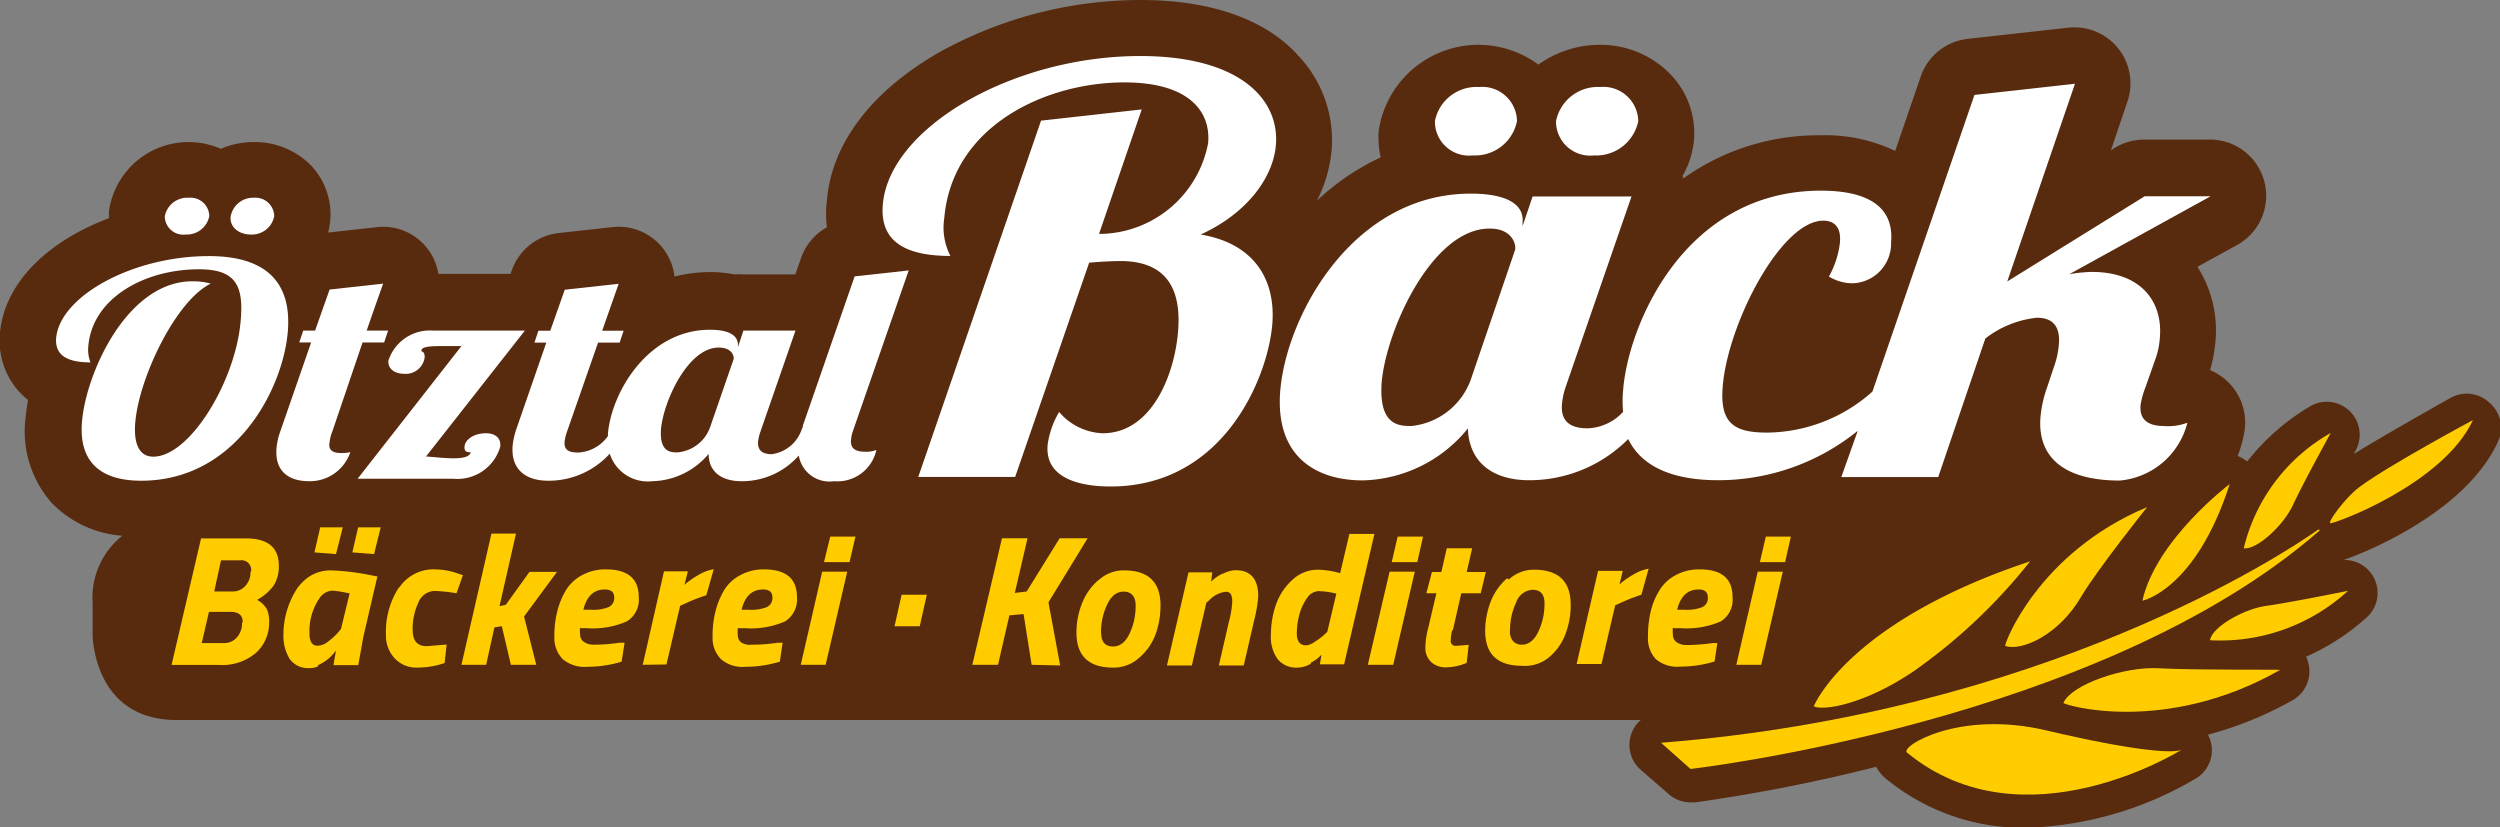 <svg xmlns="http://www.w3.org/2000/svg" viewBox="0 0 151.7 50.19"><rect x="0" y="0" width="151.7" height="50.19" fill="#808080" stroke="none"/><defs><style>.a{fill:#582b0f;}.b{fill:#fff;}.c{fill:#fc0;}</style></defs><title>Element 13</title><path class="a" d="M151.05,24.43a2,2,0,0,0-2.36-.28c-1.09.61-4.08,2.3-5.85,3.39l.06-.13a2,2,0,0,0-2.8-2.71A13.81,13.81,0,0,0,136.36,28l-.13-.09a2,2,0,0,0-.45-.24,7.16,7.16,0,0,0,.4-1.41A3.44,3.44,0,0,0,135,23a3.53,3.53,0,0,0-.89-.54,9.25,9.25,0,0,0,.32-1.71,7.15,7.15,0,0,0-1.09-4.56l2.42-1.33a3.41,3.41,0,0,0-1.65-6.39h-4a3.45,3.45,0,0,0-1.8.51l-.22.14,1-2.95a3.4,3.4,0,0,0-3.59-4.49l-6.11.68a3.41,3.41,0,0,0-2.84,2.28L115,9.16a9.78,9.78,0,0,0-4.54-.95,14.09,14.09,0,0,0-8.32,2.62s0-.09-.05-.14a5.32,5.32,0,0,0,.7-2.19,5.13,5.13,0,0,0-1.35-3.91,5.89,5.89,0,0,0-4.36-1.87,6.38,6.38,0,0,0-3.73,1.2,6.12,6.12,0,0,0-9.69,4,5.51,5.51,0,0,0,.12,1.63,14.49,14.49,0,0,0-3.87,2.63,8.36,8.36,0,0,0,.89-3.05,7.44,7.44,0,0,0-2-5.73C77.44,1.85,74.61,0,69.19,0A25.21,25.21,0,0,0,56.93,3.21c-4.06,2.34-6.46,5.51-6.75,8.92a6.46,6.46,0,0,0,0,1.66,3.43,3.43,0,0,0-1.57,1.86l-.35,1H45.11a3.31,3.31,0,0,0-.55,0,7.46,7.46,0,0,0-1.46-.14,8.89,8.89,0,0,0-2.17.27,3.41,3.41,0,0,0-3.76-3l-3.27.36a3.42,3.42,0,0,0-2.84,2.25l-.08.23H26.6a3.32,3.32,0,0,0-.69-1.57,3.38,3.38,0,0,0-3-1.27l-3,.33a4.46,4.46,0,0,0,.13-.73,4.32,4.32,0,0,0-1.12-3.29A4.77,4.77,0,0,0,15.4,8.62a5,5,0,0,0-2,.41,4.88,4.88,0,0,0-6.79,3.79c0,.14,0,.28,0,.42C3.11,14.55.31,17,0,20.17a4.65,4.65,0,0,0,1.16,3.6,5.08,5.08,0,0,0,.54.5c-.06.35-.11.69-.14,1a6.58,6.58,0,0,0,1.57,5.24,6.65,6.65,0,0,0,4.29,2,4.8,4.8,0,0,0-1.8,4.08V38.5s0,5.19,5.1,5.19H99.56a1.94,1.94,0,0,0-.58.87,2,2,0,0,0,.59,2.16l1.69,1.47a2,2,0,0,0,1.33.5l.26,0a103,103,0,0,0,11-2.16,2.34,2.34,0,0,0,.56.7,13.13,13.13,0,0,0,8.55,3,21.42,21.42,0,0,0,10.3-3,2,2,0,0,0,.72-2.65l0,0a21.74,21.74,0,0,0,5.13-2.09,2,2,0,0,0,.95-2.29,1.48,1.48,0,0,0-.13-.35,13.82,13.82,0,0,0,3.63-2.34,2,2,0,0,0-1.34-3.53,23.75,23.75,0,0,0,3.69-1.71c2.82-1.61,4.72-3.44,5.65-5.43A2,2,0,0,0,151.05,24.43Z"/><path class="b" d="M11.26,14.23a1.39,1.39,0,0,0,1.44-1.11A1.14,1.14,0,0,0,11.46,12,1.39,1.39,0,0,0,10,13.12,1.12,1.12,0,0,0,11.26,14.23Z"/><path class="b" d="M15.21,14.23a1.38,1.38,0,0,0,1.43-1.11A1.14,1.14,0,0,0,15.4,12,1.38,1.38,0,0,0,14,13.12C13.91,13.74,14.46,14.23,15.21,14.23Z"/><path class="b" d="M12.68,15.54c-4.62,0-9,2.41-9.27,4.94-.1,1.1.7,1.51,2.08,1.51a2.15,2.15,0,0,1-.13-1c.25-2.88,3.37-4.65,6.72-4.65,2.3,0,2.71,1.07,2.52,3.17-.32,3.65-3.09,8.2-5.3,8.2-.9,0-1.2-.87-1.09-2.1.25-2.78,2.5-7.4,4.58-8.4a4,4,0,0,0-1.12-.14c-3.95,0-6.43,5.54-6.69,8.47-.24,2.64,1.29,3.63,3.59,3.63,5.74,0,8.58-5.54,8.89-9C17.7,17.48,16.51,15.54,12.68,15.54Z"/><path class="b" d="M51.75,26.17l3.39-9.76-3.28.36-3.14,9.05c0,.12-.08.23-.11.34a2.23,2.23,0,0,1-1.78,1.4c-.61,0-.87-.27-.83-.78a3,3,0,0,1,.14-.58l2.13-6.14H45.11l-.33,1,0-.13c0-.52-.45-.92-1.7-.92-3.81,0-6,3.88-6.19,6.32v.13a2.36,2.36,0,0,1-1.79,1c-.61,0-.88-.16-.84-.67a3,3,0,0,1,.14-.58l1.89-5.42h1.31l.24-.72H36.54l1-2.85-3.27.36-.88,2.49h-.72l-.24.72h.72l-1.76,5.08A5,5,0,0,0,31.11,27c-.14,1.52.83,2.17,2.15,2.17A5,5,0,0,0,37,27.53a2.42,2.42,0,0,0,2.57,1.67A4.58,4.58,0,0,0,43,27.54c0,1.08.77,1.66,2,1.66a4.58,4.58,0,0,0,3.47-1.56,1.89,1.89,0,0,0,2.14,1.56,2.42,2.42,0,0,0,2.57-1.9,1.61,1.61,0,0,1-.71.11c-.68,0-.87-.3-.83-.72A2.2,2.2,0,0,1,51.75,26.17Zm-7.23-4.39-1.41,4.08a2.31,2.31,0,0,1-2,1.59c-.4,0-1.1,0-1-1.41.15-1.7,1.64-4.95,3.5-4.95C44.38,21.09,44.54,21.56,44.52,21.78Z"/><path class="b" d="M29.49,26.29c-.82,0-1.27.45-1.3.78s.1.36.38.38c-.09.29-.53.36-1.06.36s-1.28-.09-1.66-.11l6-7.64H26.27a2.64,2.64,0,0,0-2.7,1.82c-.05.53.43.8.93.8a1.16,1.16,0,0,0,1.27-1c0-.41-.21-.31-.2-.4,0-.25.55-.28,1.23-.28H28l-6.3,8.05h5.81a2.7,2.7,0,0,0,2.84-1.93C30.42,26.67,30.14,26.29,29.49,26.29Z"/><path class="b" d="M20,26.83a2.33,2.33,0,0,1,.16-.63L22,20.78h1.31l.24-.72H22.25c.56-1.63,1-2.85,1-2.85L20,17.57l-.88,2.49h-.72l-.24.72h.72L17,26.2a3.9,3.9,0,0,0-.22,1c-.1,1.16.48,2,2,2a2.59,2.59,0,0,0,2.48-1.77,1.94,1.94,0,0,1-.57.06C20.07,27.49,19.92,27.21,20,26.83Z"/><path class="b" d="M69.19,3.4c-7.72,0-15.21,4.33-15.62,9-.2,2.28,1.4,3.13,4.1,3.13a3.77,3.77,0,0,1-.37-2.31C57.79,7.63,63.45,5,68.23,5c3.89,0,5.25,1.74,5.08,3.68a6.76,6.76,0,0,1-6.37,5.51h-.25l2.59-7.55-6.11.68L55.72,28.94H61.6l4.49-13c.74-.07,1.56-.1,1.89-.1,3,0,3.71,1.94,3.5,4.32-.22,2.59-1.59,6.13-4.58,6.13A3.65,3.65,0,0,1,64.27,25a5.22,5.22,0,0,0-.7,2c-.18,2.08,2.07,2.52,3.82,2.52,6.83,0,9.52-6.54,9.81-9.81.22-2.55-.92-4.9-4.34-5.48,2.76-1.26,4.38-3.4,4.56-5.41C77.66,6,75.19,3.4,69.19,3.4Z"/><path class="b" d="M96.73,9.43a2.6,2.6,0,0,0,2.68-2.08,2.12,2.12,0,0,0-2.32-2.07,2.58,2.58,0,0,0-2.67,2.07A2.07,2.07,0,0,0,96.73,9.43Z"/><path class="b" d="M89.38,9.43a2.59,2.59,0,0,0,2.67-2.08,2.11,2.11,0,0,0-2.31-2.07,2.57,2.57,0,0,0-2.67,2.07A2.07,2.07,0,0,0,89.38,9.43Z"/><path class="b" d="M129.89,24.58a5,5,0,0,1,.3-1.09l.6-1.7a4.8,4.8,0,0,0,.27-1.29c.19-2.18-1.12-4-4.14-4a9,9,0,0,0-1.36.14l8.58-4.73h-4l-8.34,5.17,4.11-12-6.1.68-6.19,18a9.72,9.72,0,0,1-6.39,2.49c-2,0-2.9-.55-2.69-2.86.33-3.78,3.53-10,6.1-10,.78,0,1.1.54,1,1.39a5.53,5.53,0,0,1-.66,2,2.78,2.78,0,0,0,1.39.41,2.41,2.41,0,0,0,2.38-2.49c.14-1.56-.62-3.13-4.26-3.13-8.29,0-11.7,8.17-12,12.12a7,7,0,0,0,0,1.3,3.06,3.06,0,0,1-2.16,1c-1.15,0-1.63-.51-1.55-1.47A4.52,4.52,0,0,1,95,23.49l4-11.57H93l-.61,1.8,0-.24c.09-1-.82-1.73-3.15-1.73-7.11,0-11.14,7.32-11.55,11.91-.35,4.06,2.18,5.49,5,5.49A8.45,8.45,0,0,0,89.07,26c.07,2,1.44,3.14,3.73,3.14a8.45,8.45,0,0,0,6-2.5c.84,1.74,2.81,2.5,5.47,2.5a13.46,13.46,0,0,0,8.46-3l-1,2.81h5.88l2.86-8.41a6.13,6.13,0,0,1,3.13-1.26c1.07,0,1.42.65,1.33,1.64a5,5,0,0,1-.27,1.26l-.44,1.32a7.26,7.26,0,0,0-.4,1.77c-.22,2.49,1.45,3.89,4.8,3.89a4.65,4.65,0,0,0,4.11-3.51,3.3,3.3,0,0,1-1.45.2C130.11,25.84,129.83,25.26,129.89,24.58ZM91.94,15.15l-2.63,7.7a4.3,4.3,0,0,1-3.66,3c-.73,0-2,0-1.81-2.65.28-3.2,3.07-9.33,6.54-9.33C91.69,13.86,92,14.74,91.94,15.15Z"/><path class="c" d="M108.32,34.11l.35-1.55h-1.52l-.36,1.55Zm-1.45,6.23,1.31-5.65h-1.52l-1.3,5.65ZM101.77,37c.2-.82.63-1.23,1.3-1.23.38,0,.56.16.56.48a.6.6,0,0,1-.31.58,2.52,2.52,0,0,1-1.09.17Zm-.17,1.12H102a5.24,5.24,0,0,0,2.41-.41,1.54,1.54,0,0,0,.72-1.48c0-1.12-.65-1.68-2-1.68a2.94,2.94,0,0,0-1.41.33,2.55,2.55,0,0,0-1,.9,4.44,4.44,0,0,0-.54,1.26,6.47,6.47,0,0,0-.18,1.6,1.83,1.83,0,0,0,.47,1.35,2,2,0,0,0,1.49.46,7.19,7.19,0,0,0,2.08-.31l.17-1.12-.29,0a10.94,10.94,0,0,1-1.59.12,1,1,0,0,1-.59-.17.56.56,0,0,1-.23-.46,2,2,0,0,1,0-.42m-4.33,2.2.83-3.56.27-.12a10.66,10.66,0,0,1,1.32-.52l.44-1.58a2.55,2.55,0,0,0-.9.34,4.88,4.88,0,0,0-.87.61l.2-.82h-1.5l-1.3,5.65Zm-5.55-2a3.89,3.89,0,0,1,.37-1.73,1.11,1.11,0,0,1,1-.77c.48,0,.72.27.72.82a3.89,3.89,0,0,1-.38,1.73c-.25.52-.58.78-1,.78s-.72-.28-.72-.83m-.17-3.2a3.63,3.63,0,0,0-1,1.43,5,5,0,0,0-.33,1.75c0,1.42.74,2.13,2.23,2.13A2.28,2.28,0,0,0,94,39.88a3.37,3.37,0,0,0,1-1.43,4.89,4.89,0,0,0,.31-1.75q0-2.13-2.22-2.13a2.2,2.2,0,0,0-1.53.59m-3.4,3.08L88.67,36h1.18l.31-1.29H89l.33-1.44H87.79l-.33,1.44h-.57L86.55,36h.61l-.5,2.12a4.9,4.9,0,0,0-.17,1.19,1.17,1.17,0,0,0,.33.84,1.27,1.27,0,0,0,1,.34A3.16,3.16,0,0,0,89,40.22l.12-1.09-.77.06a.29.29,0,0,1-.32-.32,2.86,2.86,0,0,1,.09-.63M86,34.11l.35-1.55H84.81l-.36,1.55Zm-1.46,6.23,1.31-5.65H84.32L83,40.34Zm-4-2-.22.21a4.36,4.36,0,0,1-.55.4,1.06,1.06,0,0,1-.5.21c-.39,0-.58-.24-.58-.73a4.49,4.49,0,0,1,.15-1.12,3.08,3.08,0,0,1,.46-1,.87.87,0,0,1,.72-.44,5,5,0,0,1,1.07.15Zm-1,1.87a2,2,0,0,0,.65-.49l-.1.59h1.47l1.84-7.91H81.88l-.56,2.38-.23-.06A5.2,5.2,0,0,0,80,34.57a2.24,2.24,0,0,0-1.56.6,3.63,3.63,0,0,0-1,1.48,5.59,5.59,0,0,0-.32,1.83A2.31,2.31,0,0,0,77.53,40a1.45,1.45,0,0,0,1.21.51,1.63,1.63,0,0,0,.79-.23m-5.35-5.47a2.63,2.63,0,0,0-.69.48l.07-.56H72.12l-1.31,5.65h1.51l.88-3.8.18-.16a1.61,1.61,0,0,1,1-.51.33.33,0,0,1,.31.15,1,1,0,0,1,.08.49,5.7,5.7,0,0,1-.2,1.18l-.61,2.65h1.51l.64-2.77a8.27,8.27,0,0,0,.24-1.42q0-1.59-1.38-1.59a1.71,1.71,0,0,0-.75.21m-7.41,3.59a3.89,3.89,0,0,1,.38-1.73c.25-.52.57-.77,1-.77s.72.27.72.82a3.89,3.89,0,0,1-.37,1.73q-.37.78-1,.78c-.48,0-.72-.28-.72-.83m-.17-3.2a3.6,3.6,0,0,0-1,1.43,4.77,4.77,0,0,0-.33,1.75q0,2.13,2.22,2.13a2.3,2.3,0,0,0,1.58-.59,3.46,3.46,0,0,0,1-1.43,5.11,5.11,0,0,0,.3-1.75c0-1.42-.74-2.13-2.22-2.13a2.23,2.23,0,0,0-1.53.59m-2.34,5.18-.71-3.83L66,32.66h-1.7l-2,3.23-.72.09.77-3.32H60.8L59,40.34h1.56l.69-3,.86-.08.49,3.08ZM55.81,38l.43-1.91H54.71L54.28,38Zm-4.26-3.89.36-1.55H50.38L50,34.11ZM50.1,40.34l1.31-5.65H49.89l-1.3,5.65ZM45,37c.2-.82.63-1.23,1.3-1.23q.57,0,.57.48a.61.61,0,0,1-.32.58,2.49,2.49,0,0,1-1.09.17Zm-.17,1.12h.4a5.19,5.19,0,0,0,2.4-.41,1.57,1.57,0,0,0,.73-1.48q0-1.68-2-1.68a2.9,2.9,0,0,0-1.4.33,2.51,2.51,0,0,0-1,.9,4.73,4.73,0,0,0-.53,1.26,6,6,0,0,0-.19,1.6A1.83,1.83,0,0,0,43.75,40a2,2,0,0,0,1.49.46,7.19,7.19,0,0,0,2.08-.31L47.49,39l-.29,0a10.84,10.84,0,0,1-1.59.12A1,1,0,0,1,45,39a.54.54,0,0,1-.23-.46,2.12,2.12,0,0,1,0-.42m-4.33,2.2.83-3.56.27-.12a10.66,10.66,0,0,1,1.32-.52l.45-1.58a2.59,2.59,0,0,0-.91.34,4.88,4.88,0,0,0-.87.61l.21-.82H40.29L39,40.34ZM35.4,37c.2-.82.63-1.23,1.3-1.23q.57,0,.57.48a.61.61,0,0,1-.32.58,2.49,2.49,0,0,1-1.09.17Zm-.17,1.12h.4a5.19,5.19,0,0,0,2.4-.41,1.55,1.55,0,0,0,.73-1.48q0-1.68-2-1.68a2.92,2.92,0,0,0-1.4.33,2.58,2.58,0,0,0-1,.9,4.73,4.73,0,0,0-.53,1.26,6,6,0,0,0-.19,1.6A1.83,1.83,0,0,0,34.15,40a2.06,2.06,0,0,0,1.5.46,7.17,7.17,0,0,0,2.07-.31L37.9,39l-.3,0a10.84,10.84,0,0,1-1.59.12,1,1,0,0,1-.58-.17.54.54,0,0,1-.23-.46,2.12,2.12,0,0,1,0-.42M30,38.07l.45-.07L31,40.34h1.54l-.74-2.93,2-2.71H32.13l-1.44,2-.38.08,1-4.4H29.82L28,40.34H29.5Zm-5.81-2.4a4.91,4.91,0,0,0-.77,2.84A2,2,0,0,0,24,40a1.79,1.79,0,0,0,1.33.51,5,5,0,0,0,1.65-.28l.12-1.12-1.2.1c-.58,0-.86-.32-.86-1a3.71,3.71,0,0,1,.35-1.65,1.08,1.08,0,0,1,1-.7A9.56,9.56,0,0,1,27.7,36l.39-1.1-.25-.08a4.28,4.28,0,0,0-1.43-.27,2.5,2.5,0,0,0-2.19,1.11m-3,.33-.53,2.18-.22.26a4,4,0,0,1-.56.5,1.08,1.08,0,0,1-.6.25A.44.44,0,0,1,18.9,39a1.09,1.09,0,0,1-.12-.58,3.52,3.52,0,0,1,.62-2.14,1,1,0,0,1,.76-.44,6.77,6.77,0,0,1,1,.16m-1.86,4.36a2.58,2.58,0,0,0,1.08-.88c0,.13-.08.42-.14.88l1.5,0,.31-1.73.85-3.65-.52-.1a14.54,14.54,0,0,0-2.31-.27,2.39,2.39,0,0,0-1.31.38,2.82,2.82,0,0,0-.9,1,5.11,5.11,0,0,0-.66,2.5,2.69,2.69,0,0,0,.38,1.5,1.37,1.37,0,0,0,1.21.55,1.17,1.17,0,0,0,.51-.11m3.4-6.81L23.1,32H21.73l-.35,1.52Zm-2.31,0L20.8,32H19.43l-.35,1.52Zm-5.19,1.09a1.2,1.2,0,0,1-.32.85,1,1,0,0,1-.78.33H13L13.41,34h1.16a.59.59,0,0,1,.67.65m-.55,3.11a1.32,1.32,0,0,1-.31.91,1,1,0,0,1-.81.35H12.24l.44-1.89H14c.49,0,.73.21.73.63m-2.53-5.09-1.79,7.68h2.89a3.15,3.15,0,0,0,2.25-.75,2.47,2.47,0,0,0,.78-1.87,1.74,1.74,0,0,0-.14-.77,1.46,1.46,0,0,0-.59-.56,3.09,3.09,0,0,0,1-.86,2.16,2.16,0,0,0,.32-1.21c0-1.11-.67-1.66-2-1.66Z"/><path class="c" d="M116.08,40.76a33.67,33.67,0,0,0,7.11-6.7c-11.11,3.69-13.13,8.8-13.13,8.8C110.62,43.14,113.09,42.77,116.08,40.76Z"/><path class="c" d="M121.68,39.2c1,.32,3.24-.65,4.61-3,1-1.68,4-5.43,4-5.43C123.64,33.55,121.57,39.16,121.68,39.2Z"/><path class="c" d="M131,40.55c-2.14-.12-5.32,1-5.79,2.1-.05.11,6.12,2,13.15-2C138.33,40.62,133.1,40.67,131,40.55Z"/><path class="c" d="M139.15,30.62c.6-1.3,2.28-4.35,2.28-4.35a11,11,0,0,0-5.28,7C136.92,33.38,138.55,31.92,139.15,30.62Z"/><path class="c" d="M134.11,38.85a11.48,11.48,0,0,0,8.37-3s-3.49.71-4.94.91S134.19,38.09,134.11,38.85Z"/><path class="c" d="M135.3,29.37s-4.46,3.36-5.3,7.08C130,36.45,133.23,35.81,135.3,29.37Z"/><path class="c" d="M143.16,29.56c-.85.64-1.93,2.12-1.76,2.19s6.84-2.35,8.66-6.26C150.06,25.49,144.93,28.24,143.16,29.56Z"/><path class="c" d="M124.16,44.32c-5.32-1.26-8.91,1-8.44,1.35,7.1,5.83,16.65-.17,16.65-.17C131.85,45.73,129.48,45.57,124.16,44.32Z"/><path class="c" d="M140.66,32.14c-2,1.43-16.69,11.13-39.87,12.93l1.79,1.59s24.83-2.83,38.14-14.44C140.84,32.12,140.66,32.14,140.66,32.14Z"/></svg>